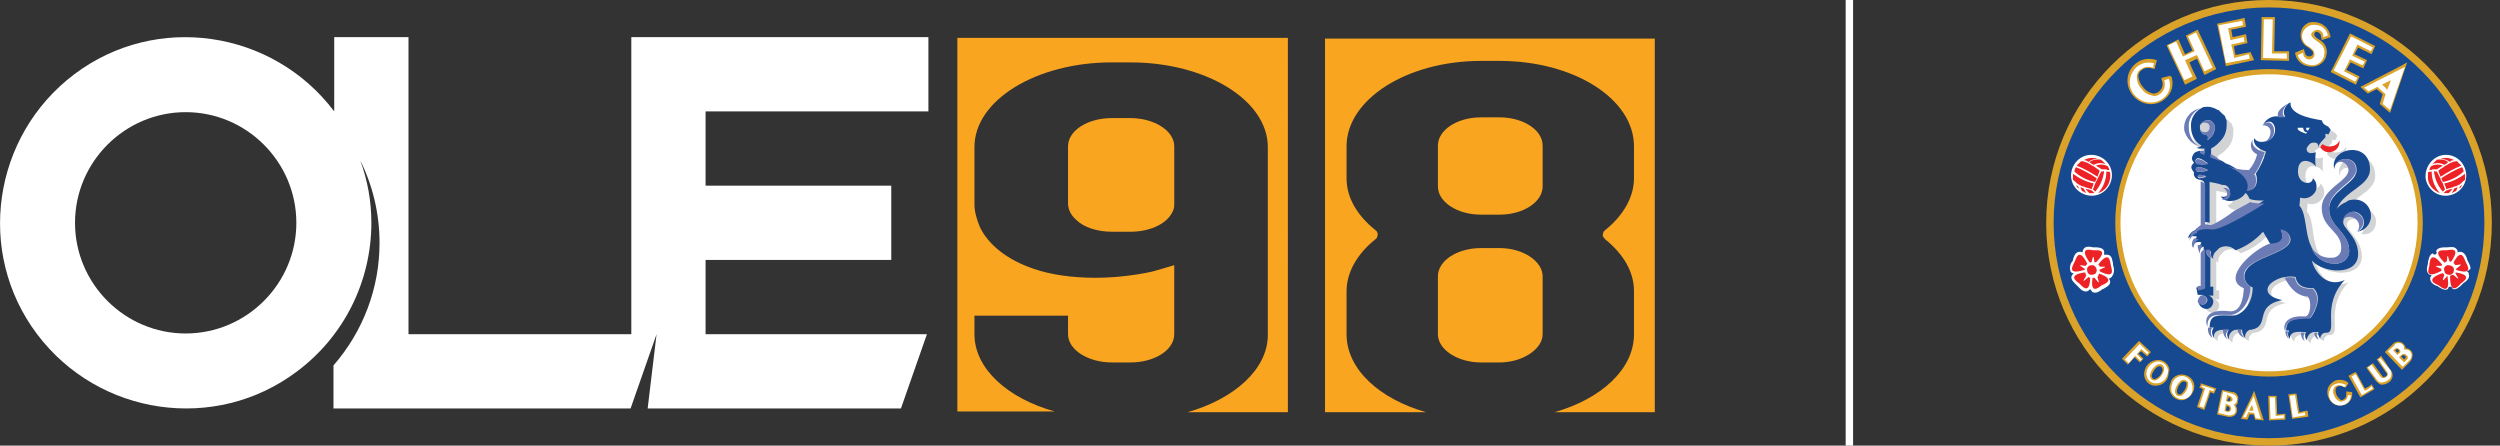 <?xml version="1.0" encoding="utf-8"?>
<!-- Generator: Adobe Illustrator 24.2.1, SVG Export Plug-In . SVG Version: 6.00 Build 0)  -->
<svg version="1.1" xmlns="http://www.w3.org/2000/svg" xmlns:xlink="http://www.w3.org/1999/xlink" x="0px" y="0px"
	 viewBox="0 0 336.6 60" style="enable-background:new 0 0 336.6 60;" xml:space="preserve">
<rect x="0" y="0" width="336.6" height="60" fill="#333333" stroke="none"/>
<style type="text/css">
	.st0{fill:#DAA228;}
	.st1{fill:#174991;}
	.st2{fill:#FFFFFF;}
	.st3{fill:#D2D3D4;}
	.st4{fill:#EC2227;}
	.st5{fill:#6B7BB5;}
	.st6{fill:none;}
	.st7{fill:#FAA520;}
</style>
<g id="Layer_1">
	<g transform="translate(647 10)">
		<path class="st0" d="M-311.5,20c0,16.5-13.4,30-29.9,30c0,0-0.1,0-0.1,0c-16.5,0-30-13.4-30-29.9c0,0,0-0.1,0-0.1
			c0-16.5,13.4-30,29.9-30c0,0,0.1,0,0.1,0C-325-10-311.5,3.4-311.5,20C-311.5,19.9-311.5,20-311.5,20"/>
		<path class="st1" d="M-312.5,20c0,16-13,29-29,29c-16,0-29-13-29-29c0-16,13-29,29-29C-325.5-9-312.5,4-312.5,20"/>
		<path class="st0" d="M-320.8,20c0,11.4-9.3,20.7-20.7,20.7c-11.4,0-20.7-9.3-20.7-20.7c0-11.4,9.3-20.7,20.7-20.7
			C-330.1-0.7-320.8,8.6-320.8,20L-320.8,20"/>
		<path class="st2" d="M-321.5,20c0,11-8.9,20-20,20c0,0,0,0,0,0c-11,0-20-8.9-20-20c0,0,0,0,0,0c0-11,9-20,20-20l0,0
			c11,0,20,8.9,20,19.9C-321.5,19.9-321.5,20-321.5,20"/>
		<path class="st0" d="M-358.7,37.3l0.8,0.7l0.5-0.6l-1.6-1.5l-0.2,0.2l-2.1,2.2l0.8,0.8l0.9-1l0.7,0.7l0.5-0.5l-0.7-0.7
			L-358.7,37.3"/>
		<path class="st0" d="M-354.9,39.8c-0.1-0.9-1-1.5-1.8-1.3c0,0,0,0-0.1,0c-1,0.2-1.6,1.1-1.5,2.1c0.1,0.9,1,1.5,1.8,1.3
			c0,0,0,0,0.1,0c0.4-0.1,0.8-0.3,1.1-0.7c0.2-0.3,0.3-0.7,0.3-1.1C-354.9,40-354.9,39.9-354.9,39.8 M-357.1,41
			c-0.4-0.3-0.1-0.8,0.1-1.1s0.6-0.8,1-0.5s0,0.9-0.1,1.1C-356.3,40.7-356.8,41.2-357.1,41z"/>
		<path class="st0" d="M-352.5,40.6c-0.8-0.4-1.8-0.1-2.2,0.7v0.1c-0.2,0.4-0.3,0.9-0.1,1.4c0.3,0.8,1.2,1.3,2,1
			c0.4-0.2,0.8-0.5,1-0.9c0.5-0.8,0.2-1.8-0.5-2.2C-352.4,40.7-352.4,40.6-352.5,40.6C-352.4,40.7-352.4,40.6-352.5,40.6
			 M-353.4,43.1h-0.3c-0.1-0.1-0.2-0.2-0.2-0.4c0-0.2,0.1-0.5,0.2-0.7c0.2-0.3,0.5-0.8,0.9-0.6c0.1,0,0.2,0.1,0.2,0.2
			C-352.6,42.2-352.9,42.7-353.4,43.1L-353.4,43.1z"/>
		<path class="st0" d="M-350.7,41.8l-0.2,0.4c0.2,0,0.3,0.1,0.5,0.2l-0.8,2.4l1,0.4c0,0,0.7-2,0.8-2.4l0.5,0.2l0.3-0.7l-2.1-0.7
			L-350.7,41.8"/>
		<path class="st0" d="M-346.4,42.8l-1.4-0.3l-0.1,0.3l-0.6,3l1.4,0.3c0.3,0.1,0.6,0,0.9-0.1c0.2-0.2,0.4-0.4,0.4-0.7v-0.2
			c0-0.2-0.1-0.4-0.2-0.5c0.2-0.1,0.3-0.3,0.3-0.5v-0.2c0.2-0.4-0.1-0.9-0.5-1.1C-346.3,42.8-346.3,42.8-346.4,42.8 M-346.8,45.1
			c0,0.1,0,0.1-0.1,0.2h-0.4c0-0.2,0.1-0.4,0.1-0.6h0.1C-346.9,44.7-346.8,44.8-346.8,45.1z M-346.9,43.5c0.1,0,0.1,0,0.2,0.1v0.2
			c0,0.1,0,0.2-0.3,0.2h-0.1C-347.1,43.8-347,43.7-346.9,43.5L-346.9,43.5z"/>
		<path class="st0" d="M-343.8,43.3l-1.5,3.1l0.9,0.1l0.3-0.7h0.5c0.1,0.2,0.2,0.5,0.2,0.7l1.2,0.1l-1.3-4L-343.8,43.3"/>
		<path class="st0" d="M-340.4,45.8l-0.1-2.5h-1.1l0.1,3.3l2.2-0.1v-0.8C-339.3,45.7-340.1,45.8-340.4,45.8"/>
		<path class="st0" d="M-337.4,45.5c-0.1-0.4-0.4-2.5-0.4-2.5h-0.3l-0.8,0.1l0.5,3.3l2.2-0.3l-0.1-0.8
			C-336.7,45.3-337,45.4-337.4,45.5"/>
		<path class="st0" d="M-331.1,43.2c0,0.3-0.2,0.5-0.4,0.6c-0.1,0.1-0.3,0.1-0.4,0c-0.2-0.2-0.4-0.4-0.5-0.6
			c-0.1-0.3-0.2-0.6-0.1-0.9c0.1-0.2,0.2-0.3,0.4-0.3c0.2-0.1,0.4,0,0.7,0.1l0.2,0.1l0.4-0.6l-0.2-0.2c-0.5-0.3-1-0.3-1.5-0.2
			c-0.4,0.2-0.8,0.5-1,0.9c-0.2,0.4-0.2,1,0,1.4c0.3,0.9,1.3,1.3,2.2,1c0,0,0,0,0,0c0.6-0.2,1-0.8,1-1.4v-0.3l-0.8-0.1L-331.1,43.2"
			/>
		<path class="st0" d="M-328.6,42.3c-0.2-0.4-1.2-2.2-1.2-2.2l-0.3,0.1l-0.7,0.4l1.6,2.9l1.9-1.1l-0.4-0.7
			C-327.6,41.8-328.3,42.2-328.6,42.3"/>
		<path class="st0" d="M-326.4,37.9l-0.2,0.2l-0.4,0.3l1.3,1.8c0.1,0.1,0.1,0.1,0.1,0.2c0,0.1-0.1,0.2-0.2,0.3c-0.1,0-0.1,0-0.2,0.1
			c-0.1,0-0.1-0.1-0.2-0.1l-1.3-1.8l-0.9,0.6l1.3,1.8c0.2,0.2,0.4,0.4,0.7,0.5c0.4,0,0.7-0.1,1-0.3c0.5-0.3,0.7-1,0.4-1.5
			c0-0.1,0-0.1-0.1-0.1l0,0L-326.4,37.9"/>
		<path class="st0" d="M-322.4,37.2c-0.2-0.2-0.4-0.3-0.7-0.3c0-0.2-0.1-0.4-0.3-0.6c-0.4-0.4-1-0.4-1.4,0c0,0,0,0,0,0l-0.1,0.1
			l-1,1l2.3,2.4l1-1c0.2-0.2,0.4-0.5,0.4-0.8C-322.1,37.7-322.2,37.4-322.4,37.2 M-324.1,37.1l0.1,0.1c0,0.1,0,0.1-0.1,0.2l-0.1,0.1
			l-0.3-0.3C-324.3,36.9-324.2,37-324.1,37.1z M-323.6,37.9c0.1-0.1,0.3-0.1,0.4,0l0,0c0.1,0,0.1,0.1,0.1,0.2l0,0
			c0,0.1,0,0.1-0.1,0.2l-0.1,0.1l-0.4-0.4L-323.6,37.9z"/>
		<path class="st2" d="M-358.7,37l0.8,0.7l0.2-0.2l-1.2-1.2l-0.1,0.1l-1.9,2l0.5,0.5c0,0,0.8-0.9,0.9-1l0.7,0.7l0.2-0.2l-0.7-0.7
			L-358.7,37"/>
		<path class="st2" d="M-355.7,38.9c-0.3-0.2-0.7-0.3-1-0.2c-0.8,0.2-1.4,1-1.3,1.8c0.1,0.7,0.7,1.2,1.5,1.1c0,0,0.1,0,0.1,0
			c0.4-0.1,0.8-0.3,1-0.7c0.2-0.3,0.3-0.6,0.3-0.9v-0.2C-355.2,39.4-355.4,39.1-355.7,38.9 M-356,40.6c-0.2,0.3-0.8,0.9-1.3,0.5
			s-0.1-1.1,0.1-1.4s0.8-0.9,1.3-0.6C-355.3,39.6-355.8,40.3-356,40.6z"/>
		<path class="st2" d="M-352.6,40.8c-0.6-0.4-1.4-0.1-1.8,0.5c0,0.1-0.1,0.1-0.1,0.2v0.1c-0.2,0.4-0.2,0.8-0.1,1.2
			c0.3,0.7,1.1,1.1,1.8,0.9c0.4-0.1,0.7-0.4,0.9-0.8C-351.6,42.1-351.9,41.2-352.6,40.8L-352.6,40.8 M-353.8,43.3
			c-0.6-0.3-0.3-1.1-0.1-1.4s0.6-1,1.2-0.7c0.1,0.1,0.3,0.2,0.3,0.3c0.1,0.7-0.3,1.4-0.9,1.8L-353.8,43.3z"/>
		<path class="st2" d="M-350.5,41.9l-0.1,0.2l0.5,0.2l-0.8,2.4l0.6,0.2c0,0,0.8-2.3,0.8-2.4l0.5,0.2l0.1-0.3L-350.5,41.9
			L-350.5,41.9"/>
		<path class="st2" d="M-346.5,43l-1.2-0.3v0.1l-0.6,2.8l1.2,0.3c0.3,0.1,0.6,0,0.8-0.1c0.2-0.1,0.3-0.3,0.3-0.5v-0.2
			c0-0.2-0.1-0.5-0.3-0.6c0.3-0.1,0.5-0.4,0.5-0.7C-345.8,43.4-346.1,43.1-346.5,43 M-346.9,43.3c0.2,0,0.3,0.1,0.4,0.2
			c0,0.1,0.1,0.1,0.1,0.2v0.1c0,0.2-0.2,0.3-0.4,0.3c0,0-0.1,0-0.1,0h-0.1l-0.3-0.1c0-0.1,0.2-0.8,0.2-0.9L-346.9,43.3z M-347,44.5
			c0.2,0,0.4,0.3,0.4,0.5v0.1c0,0.1-0.1,0.2-0.2,0.3c-0.1,0.1-0.3,0.1-0.4,0c-0.1,0-0.2,0-0.3-0.1l0.2-1
			C-347.3,44.4-347,44.5-347,44.5L-347,44.5z"/>
		<path class="st2" d="M-343.6,43.4l-1.4,2.8h0.4c0.1-0.2,0.2-0.5,0.3-0.7l0.8,0.1l0.2,0.7l0.7,0.1l-1-3.2V43.4 M-343.8,44.5
			c0.1,0.3,0.2,0.5,0.2,0.8h-0.6L-343.8,44.5z"/>
		<path class="st2" d="M-340.6,46c0-0.1-0.1-2.5-0.1-2.5h-0.7l0.1,2.9l1.8-0.1v-0.4C-339.5,45.9-340.5,46-340.6,46"/>
		<path class="st2" d="M-337.6,45.7c0-0.1-0.4-2.5-0.4-2.5h-0.1l-0.6,0.1l0.4,2.9l1.7-0.3l-0.1-0.4C-337,45.6-337.3,45.7-337.6,45.7
			"/>
		<path class="st2" d="M-330.9,43.2c0,0.4-0.2,0.7-0.6,0.8c-0.2,0.1-0.4,0.1-0.6,0c-0.3-0.2-0.5-0.4-0.6-0.7c-0.2-0.3-0.2-0.7-0.1-1
			c0.1-0.2,0.3-0.4,0.5-0.4c0.3-0.1,0.6,0,0.9,0.2h0.1l0.2-0.3h-0.1c-0.4-0.2-0.9-0.3-1.3-0.1c-0.4,0.1-0.7,0.4-0.8,0.8
			c-0.2,0.4-0.2,0.8,0,1.2c0.3,0.7,1.1,1.1,1.9,0.8c0,0,0,0,0,0c0.5-0.2,0.9-0.6,0.9-1.2v-0.1H-330.9"/>
		<path class="st2" d="M-328.6,42.6c-0.1-0.1-1.2-2.2-1.2-2.2h-0.1l-0.5,0.3l1.4,2.5l1.5-0.9l-0.2-0.3
			C-328,42.3-328.3,42.5-328.6,42.6"/>
		<path class="st2" d="M-326.5,38.2L-326.5,38.2l-0.3,0.2l1.2,1.7c0.1,0.1,0.1,0.2,0.1,0.3c0,0.2-0.1,0.3-0.3,0.4
			c-0.1,0.1-0.3,0.1-0.4,0.1c-0.1,0-0.2-0.1-0.3-0.2l-1.2-1.6l-0.5,0.4l1.2,1.6c0.1,0.2,0.4,0.4,0.6,0.4c0.3,0,0.6-0.1,0.9-0.3
			c0.4-0.2,0.6-0.8,0.4-1.2v-0.1L-326.5,38.2"/>
		<path class="st2" d="M-322.5,37.3c-0.2-0.2-0.5-0.3-0.8-0.2v-0.2c0-0.2-0.1-0.4-0.2-0.5c-0.3-0.3-0.8-0.3-1.1,0v0.1l-0.9,0.8
			l2,2.1l0.9-0.9c0.2-0.2,0.3-0.4,0.3-0.7C-322.3,37.6-322.4,37.5-322.5,37.3 M-323.8,37.3c0,0.1-0.1,0.3-0.2,0.3l-0.2,0.2
			c-0.1-0.1-0.5-0.6-0.6-0.6l0.1-0.1c0.3-0.3,0.5-0.3,0.7-0.1C-323.9,37-323.9,37.1-323.8,37.3z M-323.3,38.8l-0.7-0.7l0.3-0.3
			c0.2-0.2,0.5-0.2,0.7,0c0,0,0,0,0,0l0,0c0.1,0.1,0.2,0.2,0.2,0.3l0,0c0,0.2-0.1,0.3-0.2,0.4L-323.3,38.8z"/>
		<path class="st0" d="M-354.8,0.2l-1.2,0.3l0.1,0.4c0.2,0.5,0,1.1-0.4,1.4c-0.2,0.2-0.5,0.3-0.8,0.3c-0.5-0.1-1-0.4-1.3-0.8
			c-0.4-0.4-0.6-0.9-0.7-1.5c0-0.4,0.2-0.7,0.5-0.9c0.4-0.3,0.9-0.3,1.3-0.2l0.4,0.1l0.3-1.2L-357-2c-0.9-0.2-1.8,0-2.5,0.6
			c-1.3,1.1-1.4,3-0.3,4.3c0,0,0,0,0,0l0.1,0.1c1.1,1.2,3,1.4,4.2,0.3c0.9-0.7,1.2-1.8,0.9-2.9L-354.8,0.2"/>
		<path class="st0" d="M-351.5-5.8l-1.2,0.6l0.9,2l-1,0.5l-0.9-2l-1.6,0.8l2.5,5.3l1.6-0.8c0,0-0.8-1.6-1-2.2l1-0.5l1,2.2l1.6-0.8
			l-2.5-5.3L-351.5-5.8"/>
		<path class="st0" d="M-346-2.6c-0.1-0.4-0.2-0.8-0.2-1.2l1.8-0.4l-0.2-1.2l-1.8,0.4c-0.1-0.4-0.1-0.7-0.2-1l2-0.4l-0.2-1.2
			l-0.4,0.1l-3.3,0.7l1.2,5.7l3.8-0.8L-344-3L-346-2.6"/>
		<path class="st0" d="M-340.7-7.7h-1.8v0.4l-0.1,5.4l3.8,0.1v-1.3h-2L-340.7-7.7"/>
		<path class="st0" d="M-334.8-4.7c-0.5-0.3-0.6-0.5-0.6-0.7s0.2-0.4,0.4-0.3l0,0c0.3,0.1,0.5,0.3,0.5,0.6l0.1,0.5l1.2-0.4l-0.1-0.4
			c-0.3-1.1-1.4-1.8-2.6-1.6c-0.2,0-0.4,0.1-0.5,0.2c-0.4,0.2-0.7,0.6-0.8,1.1c-0.2,0.9,0.2,1.7,1,2.1c0.5,0.4,0.7,0.5,0.6,0.9
			c0,0.1-0.1,0.2-0.2,0.2c-0.1,0.1-0.2,0.1-0.4,0.1c-0.3-0.1-0.4-0.2-0.5-0.6l-0.1-0.4l-1.2,0.5l0.1,0.4c0.2,0.7,0.9,1.3,1.6,1.4
			c1.1,0.3,2.2-0.3,2.5-1.3c0,0,0,0,0-0.1l0,0C-333.5-3.4-334-4.3-334.8-4.7"/>
		<path class="st0" d="M-330.5-1.6l1.7,0.8l0.5-1.1l-1.7-0.8l0.5-0.9l1.8,0.9l0.5-1.1l-3.4-1.7l-0.2,0.4l-2.4,4.8l3.4,1.7l0.5-1.1
			l-1.8-0.9C-330.9-0.9-330.7-1.3-330.5-1.6"/>
		<path class="st0" d="M-323.8-1.1l-5.4,2.8l1,0.9c0.4-0.2,0.8-0.4,1.2-0.6l0.8,0.7c-0.1,0.3-0.4,1.3-0.4,1.3l1.4,1.2l2.3-6.8
			L-323.8-1.1"/>
		<path class="st2" d="M-355,0.6l-0.6,0.2v0.1c0.2,0.6,0,1.3-0.5,1.7c-0.3,0.2-0.6,0.4-1,0.3c-0.6-0.1-1.2-0.4-1.5-0.9
			c-0.5-0.4-0.7-1.1-0.7-1.7c0-0.4,0.2-0.8,0.6-1c0.4-0.3,1-0.4,1.5-0.2h0.1l0.1-0.6h-0.1c-0.8-0.2-1.6,0-2.2,0.5
			c-1.1,1-1.3,2.7-0.3,3.8l0.1,0.1c1,1.1,2.7,1.2,3.8,0.3C-354.9,2.6-354.6,1.5-355,0.6L-355,0.6"/>
		<path class="st2" d="M-351.4-5.6l-1,0.5l0.9,2l-1.6,0.7l-0.9-2l-1.1,0.5l2.2,4.7l1.1-0.5c0,0-0.9-1.9-1-2.2l1.6-0.7l1,2.2l1.1-0.5
			l-2.2-4.7L-351.4-5.6"/>
		<path class="st2" d="M-346.2-2.2c-0.1-0.6-0.2-1.2-0.4-1.8l1.8-0.4l-0.1-0.6l-1.8,0.4c0-0.2-0.3-1.4-0.3-1.6l2-0.4l-0.1-0.6
			l-3.2,0.6l1,5.1l3.2-0.6l-0.1-0.6L-346.2-2.2"/>
		<path class="st2" d="M-341-7.4h-1.2v0.1l-0.1,5.1l3.2,0.1v-0.7h-2C-341.1-3.1-341-7.4-341-7.4"/>
		<path class="st2" d="M-334.9-6c0.4,0.1,0.7,0.4,0.7,0.8V-5l0.6-0.2v-0.1c-0.1-0.6-0.7-1.2-1.3-1.3c-0.5-0.1-1-0.1-1.4,0.2
			c-0.3,0.2-0.6,0.5-0.7,0.9c-0.2,0.7,0.2,1.5,0.9,1.8c0.5,0.4,0.8,0.6,0.7,1.2c0,0.2-0.2,0.3-0.3,0.4C-335.8-2-336-2-336.2-2
			c-0.4-0.1-0.7-0.4-0.7-0.8v-0.1l-0.7,0.3v0.1c0.2,0.6,0.8,1.1,1.4,1.2c0.9,0.3,1.8-0.2,2.1-1.1c0,0,0-0.1,0-0.1l0,0
			c0.3-1.1-0.4-1.6-1-2c-0.5-0.4-0.8-0.6-0.7-1C-335.6-5.8-335.3-6-334.9-6L-334.9-6"/>
		<path class="st2" d="M-329.6-4l1.8,0.9l0.3-0.5l-2.9-1.5l-0.1,0.1l-2.3,4.5l2.9,1.5l0.3-0.5l-1.8-0.9l0.8-1.6l1.7,0.8l0.3-0.5
			l-1.7-0.8L-329.6-4"/>
		<path class="st2" d="M-323.6-0.8l-5.1,2.6l0.6,0.5l1.2-0.6l1.1,1c-0.1,0.2-0.4,1.3-0.4,1.3l1,0.8l2-5.8L-323.6-0.8 M-326.3,1.4
			l1.2-0.6c-0.1,0.4-0.4,1-0.5,1.3C-325.8,1.8-326,1.6-326.3,1.4z"/>
		<path class="st3" d="M-327.2,19.2c-0.6-1.2-2-1.6-3.2-1.1c-0.5,0.2-1,0.5-1.3,1c0.9-2.5,4.5-3.1,4.5-5.4c0-4-5.6-2.9-4.8,0
			c0-0.6,0.4-1.1,1-1.1c0.6,0,1.1,0.4,1.1,1v0.1c0,1.5-3.6,2.5-3.6,5.1c0,2.9,2.9,3.1,2.6,5.7c-0.1,0.6-0.6,1-1.2,1
			c-4.4,0-2.8-5.4-4.3-7l0.1-1.1c0.8,0.3,1.7-0.1,2.1-0.9c0.3-0.6,0.1-1.4-0.4-1.8c0,1-2,0.9-2-0.9c0-2.4,2.3-1.2,2.4-0.6
			c-0.1-0.7-0.1-1.3,0-2c-1.2,0.4-1.3-0.3-1.2-0.6c0.1-0.4,0.5-0.7,0.9-0.7c0.2,0,0.3,0,0.5,0.1c0.2,0.1,0.3-0.1,0.2,0.1
			c0.1-0.2,0.1,0,0.2-0.2c0.2-0.3,0.4-0.5,0.6-0.7V8.8l0.4,0.1l0.3-0.6c-0.4-0.8-0.9-0.4-1.2-1.3c-0.3-0.1-5.1,0.4-5-1.5
			c-0.4,0-1.3,0.2-0.7,1c-0.4,0.1-0.8-0.5-1.4,0.9c0.8-0.2,0.4,0.8,0.4,1.1c0,1.7-2.3,1.7-2.3,0.9c-0.4,0.6-0.3,1.4,0.3,1.8
			c0,0,0,0,0,0c0.1,0.1,0.2,0.1,0.3,0.2c-0.2,0.8-0.6,1.5-1.1,2.1c-1.5,0-3-0.4-4.2-1.3c-0.3-0.3-0.8-0.6-1.2-0.8V11
			c0.6-0.3,1.1-0.8,1.5-1.3c0.4-0.5,0.6-1.2,0.6-1.8V7.3c0-0.1,0-0.1-0.1-0.2V7c0-0.1-0.1-0.1-0.1-0.2V6.7c0-0.1,0-0.1-0.1-0.1l0,0
			l-0.1-0.1l-0.1-0.1l-0.1-0.1l-0.1-0.1l-0.2-0.2l0,0l-0.1-0.1l0,0c-0.1-0.1-0.1-0.1-0.2-0.1l0,0c-0.5-0.3-1.1-0.5-1.7-0.4
			c-1.4,0-2.5,1.2-2.5,2.5c0,0.1,0,0.1,0,0.2c0,1.2,0.9,2.2,2,2.5c-0.2,0.2-0.5,0.3-0.8,0.3h0.2c0.1,0,0.1,0.1,0.2,0.1h0.2v0.3l0,0
			c-0.5,0.1-0.8,0.2-1,0.7s0,0.6,0.2,0.9c-0.2,0.3-0.7,0.5,0,1.3c-0.1,0.4,0.1,0.7,0.4,0.9c0.1,0,0.2,0.1,0.4,0.1V21
			c-0.3,0.2-0.6,0.5-0.7,0.8c0,0-0.3-0.8-0.3,0.7c0.4-0.3,0.2,0.3,0.2,0.3c-0.5,0.7,0.1,0.6,0.1,0.6c0.5-0.5,0.4,0.2,0.4,0.2
			c0,0.4,0.1,0.8,0.3,1.1v4.4h-0.4v1.2h0.7c-0.4,0.1-0.6,0.5-0.6,0.9c0.1,0.5,0.6,0.9,1.1,0.9c0.5,0,0.9-0.5,0.9-1l0,0
			c0-0.4-0.3-0.7-0.6-0.8h0.6v-1.2h-0.4v-3.9c0.1,0,0.1,0,0.2,0.1h0.1c-0.1-0.3,0-0.6,0.2-0.9l0.6-0.6c0.7-0.4,1.6-0.3,2.2,0.3
			c1.4-0.5,2.7-1.4,3.7-2.5l1,1.7c-2.1,0.7-6.7,4.7-3.5,6c0,0.4-0.1,3.4-2,3.1c-2.7-0.3-3.4,0.8-2.9,2.1c-0.2,0.6,0.1,1.2,0.6,1.4
			c-0.1-0.6,0.2-1.1,1.3-1.1c0,1.1,0.7,1.3,0.7,1.3c-0.1-0.6,0.3-1.2,0.9-1.3c0.1,0,0.1,0,0.2,0h0.2c0,0.8,0.9,1.1,0.9,1.1
			c-0.1-0.5,0.2-0.9,0.6-1.1h0.2c2.7-0.5,0.2-3.2,4.2-4c0,0-2-0.3-2-1.4c0-1,1.8-1.7,2.5-1.7c1.3,2.5,2.7,2.5,3.1,2.5
			c0.6,0.6,0.4,2.8-0.4,2.7c-3-0.2-2.9,1.7-2.6,2c0,0.4,0.2,0.8,0.5,1.1c0-0.8,0.7-1,1.7-0.9c0,0.9,0.5,1.1,0.5,1.1
			c0-0.5,0.4-1,0.9-1.1h0.3c0,0.4,0.2,0.7,0.6,0.8c0-0.4,0.3-0.8,0.7-0.8h0.1c1.7,0-0.8-3.6,2.5-7.1c-2.8,1.3-4.4-2-4.4-2.6
			c1.5,1.7,6.2,2.1,6.2-0.9c0-2.8-3.1-3.8-1.6-4.9c0.6-0.3,1.4,0,1.7,0.6c0.2,0.4,0.2,1-0.2,1.3C-327.6,21.8-326.8,20.5-327.2,19.2
			 M-345.4,19.3c-0.9,0.7-1.8,1.3-2.8,1.8c-0.1,0-0.2,0.1-0.4,0.1v-5.5c0.6,0.1,1.1,0.2,1.7,0.4c0.8,0.4,0.8,1.3-0.2,1.5
			c0.6,1.2,2.8,0.6,3.3-0.4c0.2,0,0.4,0.4,0.6,0.8C-343.5,18.2-344.1,18.5-345.4,19.3z M-333.4,10.2c-0.1,0.2-0.2,0.3-0.3,0.5
			c0.4,0.7,1.2,0.9,1.9,0.5c0,0,0,0,0,0c0.5-0.3,0.7-0.8,0.7-1.4V9.7c-0.2,0.5-0.7,0.8-1.2,0.8C-332.7,10.6-333.1,10.5-333.4,10.2z"
			/>
		<path class="st1" d="M-350.7,6.9L-350.7,6.9z M-351.1,29.7h0.7c-0.1,0-0.1,0-0.2,0.1h0.2c0.3,0,0.6,0.3,0.6,0.6
			c0,0.3-0.3,0.6-0.6,0.6c-0.3,0-0.5-0.2-0.6-0.4v0.1c0.1,0.5,0.6,0.9,1.1,0.9c0.5,0,0.9-0.5,0.9-1l0,0c0-0.4-0.3-0.7-0.6-0.8h0.6
			v-1.2h-0.4v-3.9c-0.4-0.2-0.6-0.6-0.5-1c0.2,0,0.4,0,0.6,0.2c-0.2,0.5,0.3,1,0.3,1c-0.1-0.3,0-0.6,0.2-0.9l0.6-0.6
			c0.7-0.4,1.6-0.3,2.2,0.3c1.4-0.5,2.7-1.4,3.7-2.5l1,1.7c2.3,0,1.5-1.7,1.4-1.9c0.7,0,1.2,0.5,1.3,1.2l0,0c0,2.1-6.2,2.4-6.2,5
			c0,0.7,0.5,1.3,1.1,1.5c0,2.4-1.6,3.8-2.7,3.8c-1.8,0-3.1-0.4-3.1,1.6h0.6c-0.6,0.6,0,1.4,0,1.4c-0.1-0.6,0.2-1.1,1.3-1.1h0.7
			c-0.3,0.4-0.3,0.9,0,1.3c-0.1-0.6,0.3-1.2,0.9-1.3c0.1,0,0.1,0,0.2,0h0.7c-0.1,0.1,0.1,0.8,0.4,1.1c-0.1-0.5,0.2-0.9,0.6-1.1h0.2
			c2.7-0.5,0.2-3.2,4.2-4c0,0-2-0.3-2-1.4c0-1,1.8-1.7,2.4-1.7c0.5-0.1,0.9-0.1,1.4,0c0.2,1.6,2,1.5,2.4,1.5c1.5,1.5-0.4,4-0.4,4
			c-2.4,0-3.3,0.3-3.3,1.7h0.4c-0.2,0.3-0.2,0.8,0.1,1.1c0-0.8,0.7-1,1.7-0.9h0.5c-0.2,0.3-0.2,0.8,0.1,1.1c0-0.5,0.4-1,0.9-1.1h0.7
			c-0.2,0.2,0,0.6,0.2,0.9c0-0.4,0.3-0.8,0.7-0.8h0.1c1.7,0-0.8-3.6,2.5-7.1c-2.9,1.3-4.4-2-4.4-2.6c1.5,1.7,6.2,2.1,6.2-0.9
			c0-2.4-2.2-3.5-2-4.4c0.1-0.7,0.7-1.3,1.5-1.3c0.7,0.1,1.3,0.7,1.3,1.5c0,0.5-0.4,1-0.9,1.2l0,0c1.2-0.2,2-1.3,1.8-2.5
			c0,0,0,0,0,0c-0.2-1.2-1.3-2-2.5-1.8c0,0,0,0,0,0c-0.3,0-0.6,0.1-0.8,0.3c-0.5,0.2-1,0.5-1.3,1c0.9-2.5,4.5-3.1,4.5-5.4
			c0-4-5.6-2.9-4.8,0v-0.1c0.1-1.6,3-1.9,3,0.2c0,1.8-3.7,2.8-3.7,5.2c0,2.5,2.7,3.1,2.7,5.7c0,1-0.9,1.7-1.8,1.7
			c-0.1,0-0.1,0-0.2,0c-1.4,0-2.7-0.9-3.1-2.3l0,0c-0.9-1.7-0.6-4.4-1.6-5.5l0.1-1.1c0.8,0.3,1.7-0.1,2.1-0.9
			c0.2-0.6,0.1-1.3-0.4-1.7c0,1-2,0.9-2-0.9c0-2.4,2.3-1.2,2.4-0.6c-0.1-0.7-0.1-1.3,0-2c-1.2,0.4-1.3-0.3-1.2-0.6
			c0.2-0.3,0.4-0.7,0.9-0.7c0.7,0,0.6,0.3,0.6,0.6c0.2-0.5,0.6-0.9,1-1.3V8l0.4,0.1l0.3-0.6c-0.4-0.8-0.9-0.4-1.2-1.3
			c-0.3-0.1-4.4-0.5-4.2-2.4c-0.4,0-1.3,1.2-0.7,1.9h-0.8c-0.9-0.2-1.8,0.3-2.2,1.1c1.7-1.7,2.7,2.3-0.3,2.3l0,0
			c-0.4,0-0.7-0.2-0.9-0.5c-0.3,1.3,1.6,1.8,1.6,1.8c-0.3,1.1-0.8,2.1-1.4,3c0.3,0.3,0.4,2.2-1,2.2c0.5-1.4-1-2.6-2.5-3.4l0,0
			c-0.3-0.1-0.6-0.2-0.8-0.4c-0.5-0.3-1.1-0.5-1.7-0.7V10c0.6-0.3,1.1-0.8,1.5-1.3c0.4-0.5,0.6-1.2,0.6-1.8V6.3c0-0.1,0-0.1-0.1-0.2
			V6c0-0.1-0.1-0.1-0.1-0.2V5.7c0-0.1,0-0.1-0.1-0.1l0,0c0-0.1,0-0.1-0.1-0.1l0,0c0-0.1,0-0.1-0.1-0.1l0,0l-0.1-0.1l-0.1-0.1
			l-0.2-0.2l0,0l-0.1-0.1l0,0c-0.1-0.1-0.1-0.1-0.2-0.1l0,0c-0.5-0.3-1.1-0.5-1.7-0.4c-0.1,0-0.3,0-0.4,0.1c-1,0.5-1.6,1.5-1.5,2.6
			c0,1,0.5,2,1.4,2.5l0,0c-0.2,0.2-0.5,0.3-0.8,0.3h0.2c0.1,0,0.1,0.1,0.2,0.1h0.8v0.6c-0.2,0-0.4-0.1-0.6-0.3l0,0
			c-0.5,0.1-0.8,0.2-1,0.7s0,0.6,0.2,0.9c-0.2,0.3-0.7,0.5,0,1.3c-0.1,0.4,0.1,0.7,0.4,0.9c0.1,0,0.2,0.1,0.4,0.1
			c0.3,0,0.6,0.2,0.6,0.5c0,0.1,0,0.1,0,0.2l0,0v5c0.2,0,0.5,0,0.7,0.1v-5.5c0.6,0.1,1.1,0.2,1.7,0.4h0.2c0.4,0,0.8,0.4,0.8,0.8
			c0,0.4-0.4,0.8-0.8,0.8c-0.1,0-0.3,0-0.4-0.1c0.6,1.2,2.8,0.6,3.3-0.4c0.2,0,0.4,0.4,0.6,0.8c0.6,0.2,1.3,0.2,1.9,0.2
			c0,0-5.4,3.5-7,3.5c-0.7,0-2.2,0-2.2,0.5c-0.4,0-1,0.7-1,1.1c0.2-0.2,0.4-0.3,0.7-0.3c0.2,0,0.4,0,0.5,0.1
			c-0.3,0.3-0.6,0.7-0.7,1.2c0.5-0.5,0.7-0.5,0.7-0.5s0.5-0.1,0.6,0.1c-0.2,0.3-0.3,0.6-0.3,1c0,0,0.3-0.5,0.6-0.5v5.2
			c0,0.2-0.7,0.3-1,0.3 M-350.9,14c-0.1,0-0.2-0.2-0.2-0.2c0-0.1,0.1-0.2,0.2-0.2l0,0c0.3,0,0.7,0.1,1,0.2
			C-350.2,13.9-350.6,14-350.9,14z M-351.1,13.1c-0.2,0-0.2-0.3-0.2-0.3c0-0.2,0.1-0.3,0.3-0.3c0.5,0,0.9,0.2,1.3,0.4
			C-350.1,13.1-350.6,13.2-351.1,13.1L-351.1,13.1z M-351.2,12c-0.1-0.1-0.2-0.2-0.2-0.4c0.1-0.2,0.2-0.3,0.4-0.3
			c0.5,0.1,0.9,0.4,1.3,0.7C-350.2,12.2-350.7,12.2-351.2,12L-351.2,12z M-349.8,8.9c0.1-0.2,0.1-0.5,0-0.7l0,0c-0.6,0-1-0.4-1-1
			l0,0V6.9l0,0c0.2-0.5,0.8-0.8,1.3-0.7c0.4,0.1,0.7,0.5,0.7,1C-348.8,7.9-349.2,8.5-349.8,8.9z"/>
		<path class="st4" d="M-334.6,9.8c0.4,0.7,1.2,0.9,1.9,0.5c0,0,0,0,0,0c0.5-0.3,0.7-0.8,0.7-1.3V8.9c-0.2,0.5-0.7,0.8-1.2,0.8
			c-0.4,0.1-0.8-0.1-1.1-0.3L-334.6,9.8"/>
		<path class="st2" d="M-336.5,7.2h0.5l-0.2,0.3C-336.2,7.6-336.5,7.7-336.5,7.2 M-337.6,7.2h0.7c0,0,0,0.6,0.5,0.6l-0.1,0.2
			C-336.5,8-337.9,7.6-337.6,7.2z"/>
		<path class="st5" d="M-349.7,12.1c-0.4-0.3-0.8-0.6-1.3-0.7c-0.2-0.1-0.3,0.2-0.4,0.3c0,0.1,0,0.4,0.2,0.4
			C-350.7,12.2-350.2,12.2-349.7,12.1 M-349.8,12.9c-0.4-0.2-0.8-0.4-1.3-0.4c-0.2,0-0.3,0.1-0.3,0.3c0,0.1,0.1,0.3,0.2,0.3
			C-350.7,13.2-350.2,13.1-349.8,12.9L-349.8,12.9z M-350.8,10.3v0.3l0.6,0.3v-0.6H-350.8z M-350.9,13.5c-0.1,0-0.2,0.2-0.2,0.2
			s0.1,0.2,0.2,0.2c0.3,0,0.6-0.1,0.9-0.3C-350.3,13.6-350.6,13.5-350.9,13.5z M-351.6,22.1c-0.3,0.4-0.4,0.9-0.1,1.3
			c0.1-0.5,0.3-0.9,0.7-1.2C-351.2,22.2-351.4,22.1-351.6,22.1z M-349.9,23.6c-0.1,0.5,0.2,1,0.7,1.1c0,0,0,0,0,0h0.1
			c0,0-0.5-0.5-0.3-1C-349.5,23.6-349.7,23.6-349.9,23.6L-349.9,23.6z M-350.9,9.7c-0.9-0.5-1.4-1.5-1.4-2.5
			c-0.1-1.1,0.5-2.1,1.5-2.6c-1.4,0.3-2.3,1.6-2.1,3C-352.6,8.6-351.9,9.4-350.9,9.7z M-342.4,6.9c0.5-0.1,1,0.2,1.1,0.7
			c0,0,0,0,0,0v0.2c0,0.7-0.5,1.4-1.3,1.4c0,0,0,0,0,0h-0.1C-339.7,9.2-340.8,5.2-342.4,6.9z M-344.5,15.7c1.5,0,1.4-1.9,1-2.2
			c0.7-0.9,1.1-1.9,1.4-3c0,0-1.9-0.4-1.6-1.7l0,0c-0.4,0.6-0.3,1.4,0.3,1.8c0,0,0,0,0,0c0.1,0.1,0.2,0.1,0.3,0.2
			c-0.2,0.8-0.6,1.5-1.1,2.1c-1,0-2-0.2-2.9-0.5C-345.5,13-343.9,14.2-344.5,15.7L-344.5,15.7z M-350.2,6.5c0.4,0,0.7,0.2,0.7,0.6
			c0,0.4-0.2,0.7-0.6,0.7l0,0c-0.4,0-0.7-0.2-0.7-0.6c0,0.6,0.4,1,1,1l0,0c0.1,0.2,0.1,0.5,0,0.7c0.6-0.4,0.9-1,1-1.7
			c0-0.6-0.4-1-1-1c-0.5,0-0.9,0.3-1,0.7C-350.7,6.7-350.5,6.5-350.2,6.5z M-339.4,5.8c-0.7-0.7,0.3-1.9,0.7-1.9
			c-0.4,0-2.1,1.1-1.5,1.9H-339.4z M-347.9,16.8c0.4,0.2,0.9,0.1,1.1-0.3c0,0,0,0,0,0c0.2-0.4,0.1-0.9-0.3-1.1c0,0,0,0,0,0
			c-0.1-0.1-0.3-0.1-0.4-0.1h-0.2C-346.9,15.7-346.9,16.6-347.9,16.8L-347.9,16.8z M-349.4,11.2c0.6,0.2,1.2,0.4,1.7,0.7
			c-0.2-0.1-0.4-0.2-0.5-0.4c-0.3-0.3-0.8-0.6-1.2-0.8V11.2z M-349.1,20.9c1.6,0,7-3.5,7-3.5c-0.6,0-1.3,0-1.9-0.2
			c-0.3,0.2-0.9,0.5-2.2,1.2c-0.9,0.7-1.8,1.3-2.8,1.8c-0.1,0-0.2,0.1-0.4,0.1s-0.5-0.1-0.7-0.1v-5c0-0.4-0.2-0.7-0.6-0.7l0,0v5.8
			c-0.3,0.2-0.6,0.5-0.7,0.8c0,0-0.8-0.1-0.8,1.4c0-0.4,0.6-1.1,1-1.1C-351.3,20.8-349.8,20.8-349.1,20.9z M-335.6,28.9
			c-0.4,0-2.2,0.1-2.4-1.5c-0.5-0.1-0.9-0.1-1.4,0c1.3,2.5,2.7,2.5,3.1,2.5c0.6,0.6,0.4,2.8-0.4,2.7c-3-0.2-2.9,1.7-2.6,2
			c0-1.4,0.9-1.7,3.3-1.7C-336,32.9-334.1,30.4-335.6,28.9z M-335,34.8h-0.4c0,0.4,0.2,0.8,0.6,0.9C-335,35.4-335.2,35-335,34.8z
			 M-338.8,35.7c-0.2-0.3-0.3-0.7-0.1-1.1h-0.4C-339.3,35-339.1,35.4-338.8,35.7z M-329.8,12.9c0-2.1-2.9-1.8-3-0.2
			c0-0.5,0.5-1,1.1-0.9c0,0,0,0,0,0c0.5,0.1,0.9,0.6,0.9,1.1c0,1.5-3.6,2.5-3.6,5.1c0,2.9,2.9,3.1,2.6,5.7c-0.1,0.6-0.6,1-1.2,1
			c-1.2,0.1-2.3-0.5-2.8-1.5c0.4,1.4,1.7,2.3,3.1,2.3c1.8,0,2-1.3,2-1.7c0-2.6-2.7-3.2-2.7-5.7C-333.5,15.6-329.8,14.6-329.8,12.9z
			 M-351.1,23c0,0.4,0.1,0.8,0.3,1.1c0-0.4,0.1-0.7,0.3-1C-350.6,22.9-351.1,23-351.1,23z M-330.2,18.5c-0.7,0-1.3,0.6-1.4,1.3
			c0.1-0.2,0.2-0.4,0.4-0.5c0.6-0.3,1.4,0,1.7,0.6c0.2,0.4,0.2,1-0.2,1.3c0.7-0.3,1.1-1.1,0.8-1.8
			C-329.2,18.9-329.6,18.6-330.2,18.5z M-336.7,34.8h-0.5c0,0.9,0.5,1.1,0.5,1.1C-336.9,35.6-336.9,35.1-336.7,34.8z M-350.5,29.8
			h-0.2c-0.2,0.2-0.4,0.5-0.4,0.8c0.1,0.3,0.5,0.5,0.8,0.4c0,0,0,0,0,0c0.3-0.1,0.5-0.5,0.4-0.8c0,0,0,0,0,0
			C-350,30-350.2,29.8-350.5,29.8L-350.5,29.8z M-347,34.4h-0.7c0,1.1,0.7,1.3,0.7,1.3C-347.4,35.4-347.4,34.9-347,34.4
			C-347.1,34.5-347,34.4-347,34.4z M-344.9,27.2c0-2.6,6.2-2.9,6.2-5c0-0.7-0.6-1.3-1.3-1.3l0,0c0.2,0.2,1,1.9-1.4,1.9
			c-2.1,0.7-6.7,4.7-3.5,6c0,0.4-0.1,3.4-2,3.1c-2.7-0.3-3.4,0.8-2.9,2.1c0-1.9,1.4-1.6,3.1-1.6c1.1,0,2.7-1.4,2.7-3.8
			C-344.5,28.3-344.8,27.8-344.9,27.2L-344.9,27.2z M-350.1,28.8v-5.2c-0.4,0-0.6,0.5-0.6,0.5v4.4h-0.4v0.6
			C-350.8,29.1-350.1,28.9-350.1,28.8z M-349.1,35.5c0,0-0.5-0.9,0-1.4h-0.6C-349.8,34.6-349.6,35.2-349.1,35.5z M-345.2,34.4h-0.5
			c0,0.8,0.9,1.1,0.9,1.1C-345.2,35.1-345.4,34.5-345.2,34.4z"/>
		<line class="st6" x1="-320" y1="14.1" x2="-320" y2="14.1"/>
		<path class="st2" d="M-362.5,25.7v-0.2c-0.1-0.4-0.1-1.1-0.7-1.2h-0.5v-0.5c-0.2-0.5-0.9-0.5-1.3-0.5h-0.2
			c-0.4-0.1-1.1-0.2-1.3,0.3c-0.1,0.1-0.1,0.3-0.1,0.4c-0.1-0.1-0.3-0.1-0.4-0.1c-0.6,0-0.8,0.7-0.9,1.1v0.1l-0.1,0.1
			c-0.3,0.4-0.4,0.9-0.2,1.4c0.1,0.1,0.2,0.2,0.4,0.2c-0.1,0.1-0.2,0.2-0.3,0.4c-0.1,0.5,0.4,0.9,0.7,1.2l0.1,0.1l0.1,0.1
			c0.3,0.3,0.7,0.8,1.3,0.6c0.1-0.1,0.3-0.2,0.3-0.3c0.1,0.1,0.2,0.3,0.3,0.4c0.5,0.3,1-0.1,1.3-0.3l0.1-0.1h0.1
			c0.3-0.2,1-0.5,0.9-1c0-0.2-0.1-0.3-0.2-0.4c0.2,0,0.3-0.1,0.4-0.2C-362.3,26.8-362.3,26.2-362.5,25.7"/>
		<path class="st4" d="M-364.9,26.2c3.1,1.8,2.1-0.2,2.1-0.5C-362.9,25.4-362.9,23.2-364.9,26.2"/>
		<path class="st4" d="M-365.1,26.6c-0.8,3.5,0.8,2,1.1,1.8C-363.8,28.3-361.6,27.6-365.1,26.6"/>
		<path class="st4" d="M-365.6,26.6c-3.6,0.3-1.6,1.4-1.4,1.6S-365.4,30.2-365.6,26.6"/>
		<path class="st4" d="M-365.7,26.1c-1.4-3.3-1.8-1.1-2-0.8C-367.8,25.6-369.1,27.4-365.7,26.1"/>
		<path class="st2" d="M-314.7,25.2L-314.7,25.2l-0.1-0.2c-0.1-0.4-0.3-1-0.9-1.1c-0.2,0-0.3,0-0.4,0.1c0-0.2,0-0.3-0.1-0.4
			c-0.3-0.5-1-0.3-1.3-0.3h-0.2c-0.4,0-1.1,0-1.3,0.5c0.1,0.1,0.1,0.3,0,0.4c-0.1,0.1-0.3,0.1-0.4,0v-0.1c-0.5,0.1-0.6,0.8-0.7,1.2
			v0.2c-0.1,0.4-0.3,1,0.1,1.4c0.1,0.1,0.3,0.1,0.4,0.2c-0.1,0.1-0.2,0.2-0.2,0.4c0,0.6,0.6,0.9,0.9,1h0.1l0.1,0.1
			c0.3,0.2,0.9,0.6,1.3,0.3c0-0.1,0.1-0.3,0.2-0.3c0,0,0.1,0,0.1,0c0.1,0,0.3,0.1,0.3,0.2c0,0,0,0.1,0,0.1l0,0
			c0.5,0.2,1-0.3,1.3-0.6l0.1-0.1l0.1-0.1c0.3-0.2,0.9-0.6,0.7-1.2c0-0.2-0.1-0.3-0.3-0.4c0.2,0,0.3-0.1,0.4-0.2
			C-314.2,26.2-314.5,25.6-314.7,25.2"/>
		<path class="st4" d="M-317.4,25.8c-2.7-2.4-0.5-2.1-0.2-2.1S-315.2,23-317.4,25.8"/>
		<path class="st4" d="M-317.8,26.2c-3.1,1.8-2.1-0.2-2.1-0.5S-319.8,23.2-317.8,26.2"/>
		<path class="st4" d="M-317.6,26.6c0.8,3.5-0.8,2-1.1,1.8C-318.9,28.3-321,27.6-317.6,26.6"/>
		<path class="st4" d="M-317.1,26.6c3.6,0.3,1.6,1.4,1.4,1.6S-317.3,30.2-317.1,26.6"/>
		<path class="st4" d="M-317,26.1c1.4-3.3,1.8-1.1,2-0.8C-314.9,25.6-313.6,27.4-317,26.1"/>
		<path class="st2" d="M-316.3,26.2L-316.3,26.2l0.6-0.5v-0.1l-0.7,0.1c-0.2-0.3-0.5-0.5-0.8-0.5c-0.1-0.3-0.2-0.7-0.2-0.7h-0.1
			c0,0.2,0,0.5-0.1,0.7c-0.2,0.1-0.3,0.2-0.5,0.3c-0.1,0.1-0.1,0.2-0.2,0.3h-0.7v0.1l0.7,0.3v0.1c0,0.3,0.2,0.5,0.4,0.7
			c-0.1,0.3-0.2,0.7-0.2,0.7h0.1c0.2-0.2,0.4-0.4,0.5-0.6c0.1,0,0.3,0.1,0.4,0c0.1,0,0.3-0.1,0.4-0.1l0.6,0.5h0.1l-0.4-0.7
			C-316.3,26.6-316.3,26.4-316.3,26.2"/>
		<path class="st4" d="M-317.4,25.7c-0.2,0-0.3,0.1-0.4,0.2c-0.1,0.1-0.2,0.3-0.1,0.5c0,0.4,0.3,0.6,0.7,0.6c0.4,0,0.6-0.3,0.6-0.7
			C-316.6,25.9-317,25.7-317.4,25.7C-317.4,25.7-317.4,25.7-317.4,25.7L-317.4,25.7"/>
		<path class="st4" d="M-365.3,25.8c2.7-2.4,0.5-2.1,0.2-2.1S-367.5,23-365.3,25.8"/>
		<path class="st2" d="M-364.3,26.3l0.7-0.3v-0.1h-0.7c0-0.1-0.1-0.2-0.2-0.3c-0.1-0.2-0.3-0.3-0.5-0.3l-0.1-0.7h-0.1
			c0,0-0.1,0.3-0.2,0.7c-0.3,0-0.6,0.2-0.8,0.5l-0.7-0.1v0.1l0.6,0.4v0.1c0,0.3,0.1,0.6,0.2,0.8l-0.4,0.7h0.1l0.6-0.5
			c0.1,0.1,0.3,0.1,0.4,0.1h0.4l0.5,0.6h0.1l-0.2-0.7C-364.4,27-364.3,26.7-364.3,26.3L-364.3,26.3"/>
		<path class="st4" d="M-364.9,25.9c-0.1-0.1-0.2-0.2-0.4-0.2c-0.4,0-0.7,0.2-0.7,0.6c0,0.4,0.2,0.7,0.6,0.7c0.4,0,0.7-0.2,0.7-0.6
			C-364.7,26.2-364.8,26-364.9,25.9"/>
		<path class="st2" d="M-364.9,10.9c-1.5-0.3-2.9,0.7-3.2,2.2c0,0,0,0,0,0c-0.3,1.5,0.7,2.9,2.2,3.2c0,0,0,0,0,0
			c1.5,0.3,2.9-0.7,3.2-2.2c0,0,0,0,0,0C-362.4,12.6-363.4,11.2-364.9,10.9C-364.9,10.9-364.9,10.9-364.9,10.9"/>
		<path class="st4" d="M-364.3,13l-0.1-0.1l-0.7-0.5l-0.2-0.1c-0.2-0.1-0.3-0.2-0.5-0.3c-0.1,0-0.1-0.1-0.2-0.1
			c-0.3-0.1-0.5-0.2-0.8-0.2l-0.6,0.6c1,0.4,1.9,0.9,2.8,1.5C-364.5,13.5-364.4,13.3-364.3,13"/>
		<path class="st4" d="M-364.9,14.5c0-0.1,0.2-0.4,0.2-0.5c-0.9-0.6-1.8-1.1-2.8-1.5c-0.1,0.2-0.2,0.4-0.2,0.6
			C-366.9,13.8-366,14.3-364.9,14.5"/>
		<path class="st4" d="M-365.1,12.2c0.5-0.3,1.1-0.3,1.6-0.1l-0.6-0.6c-0.6-0.1-1.1,0-1.6,0.3C-365.5,12-365.3,12.1-365.1,12.2"/>
		<path class="st4" d="M-367.2,14.8c0.1,0,0.1,0.1,0.2,0.1c0.2,0.1,0.3,0.2,0.5,0.2c0.1,0,0.1,0,0.2,0.1c0.3,0.1,0.9,0.2,0.9,0.3
			l0.3-0.8c-1-0.2-2-0.7-2.8-1.3v0.8C-367.6,14.4-367.5,14.6-367.2,14.8"/>
		<path class="st4" d="M-365.3,15.7l-0.2-0.1c-0.2-0.1-0.5-0.1-0.7-0.2c0.1,0.2,0.3,0.4,0.5,0.6h0.7L-365.3,15.7"/>
		<path class="st4" d="M-363,12.9c0-0.2-0.1-0.3-0.2-0.5c-0.5-0.3-1.1-0.3-1.6-0.1l0.8,0.5h0.6C-363.3,12.9-363.2,12.9-363,12.9"/>
		<path class="st4" d="M-363.4,13.1c0,1.1-0.4,2.1-1.1,2.9c1.2-0.4,1.8-1.6,1.6-2.8C-363.1,13.1-363.2,13.1-363.4,13.1"/>
		<path class="st4" d="M-365.8,11.8c0.3-0.3,0.8-0.4,1.2-0.4c-0.1,0-0.2-0.1-0.3-0.1c-0.6-0.1-1.1,0-1.6,0.3
			C-366.3,11.5-366.1,11.6-365.8,11.8"/>
		<path class="st4" d="M-364.1,13.1l-0.4,0.8c0,0.1-0.1,0.1-0.1,0.2l-0.2,0.4l-0.1,0.2l-0.3,0.8l0.3,0.3c0.7-0.8,1.1-1.8,1.2-2.8
			C-363.8,13.1-363.9,13.1-364.1,13.1"/>
		<path class="st4" d="M-366.4,15.4c-0.2-0.1-0.3-0.1-0.5-0.2c0.1,0.2,0.1,0.3,0.2,0.5l0.6,0.3C-366.2,15.8-366.4,15.6-366.4,15.4"
			/>
		<path class="st4" d="M-367.2,15.1c-0.1-0.1-0.2-0.1-0.3-0.2c0.1,0.2,0.2,0.4,0.4,0.5C-367.1,15.3-367.2,15.2-367.2,15.1"/>
		<path class="st2" d="M-320.4,14.1c0.3,1.5,1.7,2.5,3.2,2.2c0,0,0,0,0,0c1.5-0.3,2.5-1.7,2.2-3.2c0,0,0,0,0,0
			c-0.3-1.5-1.7-2.5-3.2-2.2c0,0,0,0,0,0C-319.6,11.2-320.6,12.6-320.4,14.1"/>
		<path class="st4" d="M-318.7,13l0.1-0.1c0.2-0.2,0.7-0.4,0.7-0.5l0.2-0.1c0.2-0.1,0.3-0.2,0.5-0.3c0.1,0,0.1-0.1,0.2-0.1
			c0.3-0.1,0.5-0.2,0.8-0.2l0.6,0.6c-1,0.4-1.9,0.9-2.8,1.5C-318.5,13.5-318.6,13.3-318.7,13"/>
		<path class="st4" d="M-318.1,14.5c0-0.1-0.2-0.4-0.2-0.5c0.9-0.6,1.8-1.1,2.8-1.5c0.1,0.2,0.2,0.4,0.2,0.6
			C-316.1,13.8-317,14.3-318.1,14.5"/>
		<path class="st4" d="M-317.9,12.2c-0.5-0.3-1.1-0.3-1.6-0.1l0.6-0.6c0.5-0.1,1.1,0,1.5,0.3C-317.5,12-317.7,12.1-317.9,12.2"/>
		<path class="st4" d="M-315.8,14.8c-0.1,0.1-0.1,0.1-0.2,0.1c-0.2,0.1-0.3,0.2-0.5,0.2c-0.1,0-0.1,0-0.2,0.1
			c-0.3,0.1-0.9,0.2-0.9,0.3c0,0-0.2-0.6-0.3-0.8c1-0.2,2-0.7,2.8-1.3v0.8C-315.4,14.4-315.5,14.6-315.8,14.8"/>
		<path class="st4" d="M-317.7,15.7l0.2-0.1c0.2-0.1,0.5-0.1,0.7-0.2c-0.1,0.2-0.3,0.4-0.5,0.6h-0.7L-317.7,15.7"/>
		<path class="st4" d="M-319.9,12.9c0-0.2,0.1-0.3,0.2-0.5c0.5-0.3,1.1-0.3,1.6-0.1l-0.8,0.5h-0.6
			C-319.6,12.9-319.8,12.9-319.9,12.9"/>
		<path class="st4" d="M-319.6,13.1c0,1.1,0.4,2.1,1.1,2.9c-0.8-0.3-1.5-1-1.6-1.9c0-0.3,0-0.6,0-0.9
			C-319.9,13.1-319.8,13.1-319.6,13.1"/>
		<path class="st4" d="M-317.2,11.8c-0.3-0.3-0.8-0.4-1.2-0.4c0.1,0,0.2-0.1,0.3-0.1c0.6-0.1,1.1,0,1.6,0.3
			C-316.7,11.5-316.9,11.6-317.2,11.8"/>
		<path class="st4" d="M-318.9,13.1l0.4,0.8l0.1,0.2c0,0.1,0.1,0.3,0.2,0.4l0.1,0.2l0.3,0.8l-0.3,0.3c-0.7-0.8-1.1-1.8-1.2-2.8
			C-319.2,13.1-319.1,13.1-318.9,13.1"/>
		<path class="st4" d="M-316.6,15.4c0.2-0.1,0.3-0.1,0.5-0.2c-0.1,0.2-0.1,0.3-0.2,0.5l-0.6,0.3C-316.8,15.8-316.6,15.6-316.6,15.4"
			/>
		<path class="st4" d="M-315.8,15.1c0.1-0.1,0.2-0.1,0.3-0.2c-0.1,0.2-0.2,0.4-0.4,0.5C-315.9,15.3-315.8,15.2-315.8,15.1"/>
	</g>
	<rect x="248.5" y="0" class="st2" width="1" height="60"/>
	<path class="st2" d="M125,15V5H85v40H55V5H45v10C36.7,4,21,1.7,10,10S-3.3,34,5,45s24,13.3,35,5c6.3-4.7,10-12.1,10-20
		c0-2.9-0.5-5.7-1.5-8.4c1.7,3.4,2.6,7.2,2.6,11.1c0,6.1-2.2,11.9-6.2,16.5V55h40l3.5-10l-1.2,10h34.1l3.5-10H95V35h25V25H95V15H125
		z M25,44.9c-8.2,0-14.9-6.7-14.9-14.9S16.8,15.1,25,15.1S39.9,21.8,39.9,30C39.9,38.2,33.2,44.9,25,44.9z"/>
</g>
<g id="Layer_2">
	<g>
		<g>
			<path class="st7" d="M149.7,15.9c-3.3,0-5.9,1.7-5.9,3.8v7.7c0,0.8,0.4,1.6,1.1,2.2c1,1,2.8,1.6,4.8,1.6h2.5c2.8,0,5.2-1.2,5.8-3
				c0.1-0.3,0.1-0.5,0.1-0.8v-7.7c0-2.1-2.7-3.8-5.9-3.8H149.7z M128.9,5.1v50.3H142c-6.4-1.8-10.8-5.8-10.8-10.4v-2.5h12.6v2.5
				c0,2.1,2.7,3.8,5.9,3.8h2.5c3.3,0,5.9-1.7,5.9-3.8v-9.3l-1,0.3c-0.7,0.2-1.3,0.4-2.1,0.6c-2.4,0.5-5,0.8-7.5,0.8
				c-3.1,0-6-0.4-8.3-1.2c-3.6-1.2-6.2-3.3-7.3-5.7c-0.4-1-0.7-2-0.7-3v-7.7c0-6.3,8.3-11.4,18.5-11.4h2.5
				c10.2,0,18.5,5.1,18.5,11.4v25.3c0,4.6-4.5,8.6-10.8,10.4h13.5V5.1H128.9z"/>
		</g>
	</g>
	<g>
		<g>
			<path class="st7" d="M201.9,33.4h-2.5c-3.2,0-5.8,1.7-5.8,3.8V45c0,2.1,2.7,3.8,5.8,3.8h2.5c3.1,0,5.8-1.8,5.8-3.8v-7.8
				C207.7,35.2,205.1,33.4,201.9,33.4z M178.4,5.2v50.3H192c-6.3-1.8-10.7-5.8-10.7-10.5v-5.8c0-2.5,1.4-5,3.9-7l0.2-0.2l0.1-0.4
				c0-0.2-0.1-0.5-0.3-0.6c-2.6-2.1-3.9-4.5-3.9-7v-4.3c0-6.3,8.1-11.5,18.1-11.5h2.5c10,0,18.1,5.1,18.1,11.5v4.3
				c0,2.5-1.4,5-3.9,7l-0.2,0.2l-0.1,0.4v0.2l0.3,0.4c2.6,2.1,3.9,4.5,3.9,7V45c0,4.7-4.4,8.7-10.7,10.5h13.5V5.2H178.4z
				 M201.9,15.8h-2.5c-3.2,0-5.8,1.7-5.8,3.8v5.5c0,2.1,2.6,3.8,5.8,3.8h2.5c3.2,0,5.8-1.7,5.8-3.8v-5.5
				C207.7,17.5,205.1,15.8,201.9,15.8z"/>
		</g>
	</g>
</g>
</svg>
